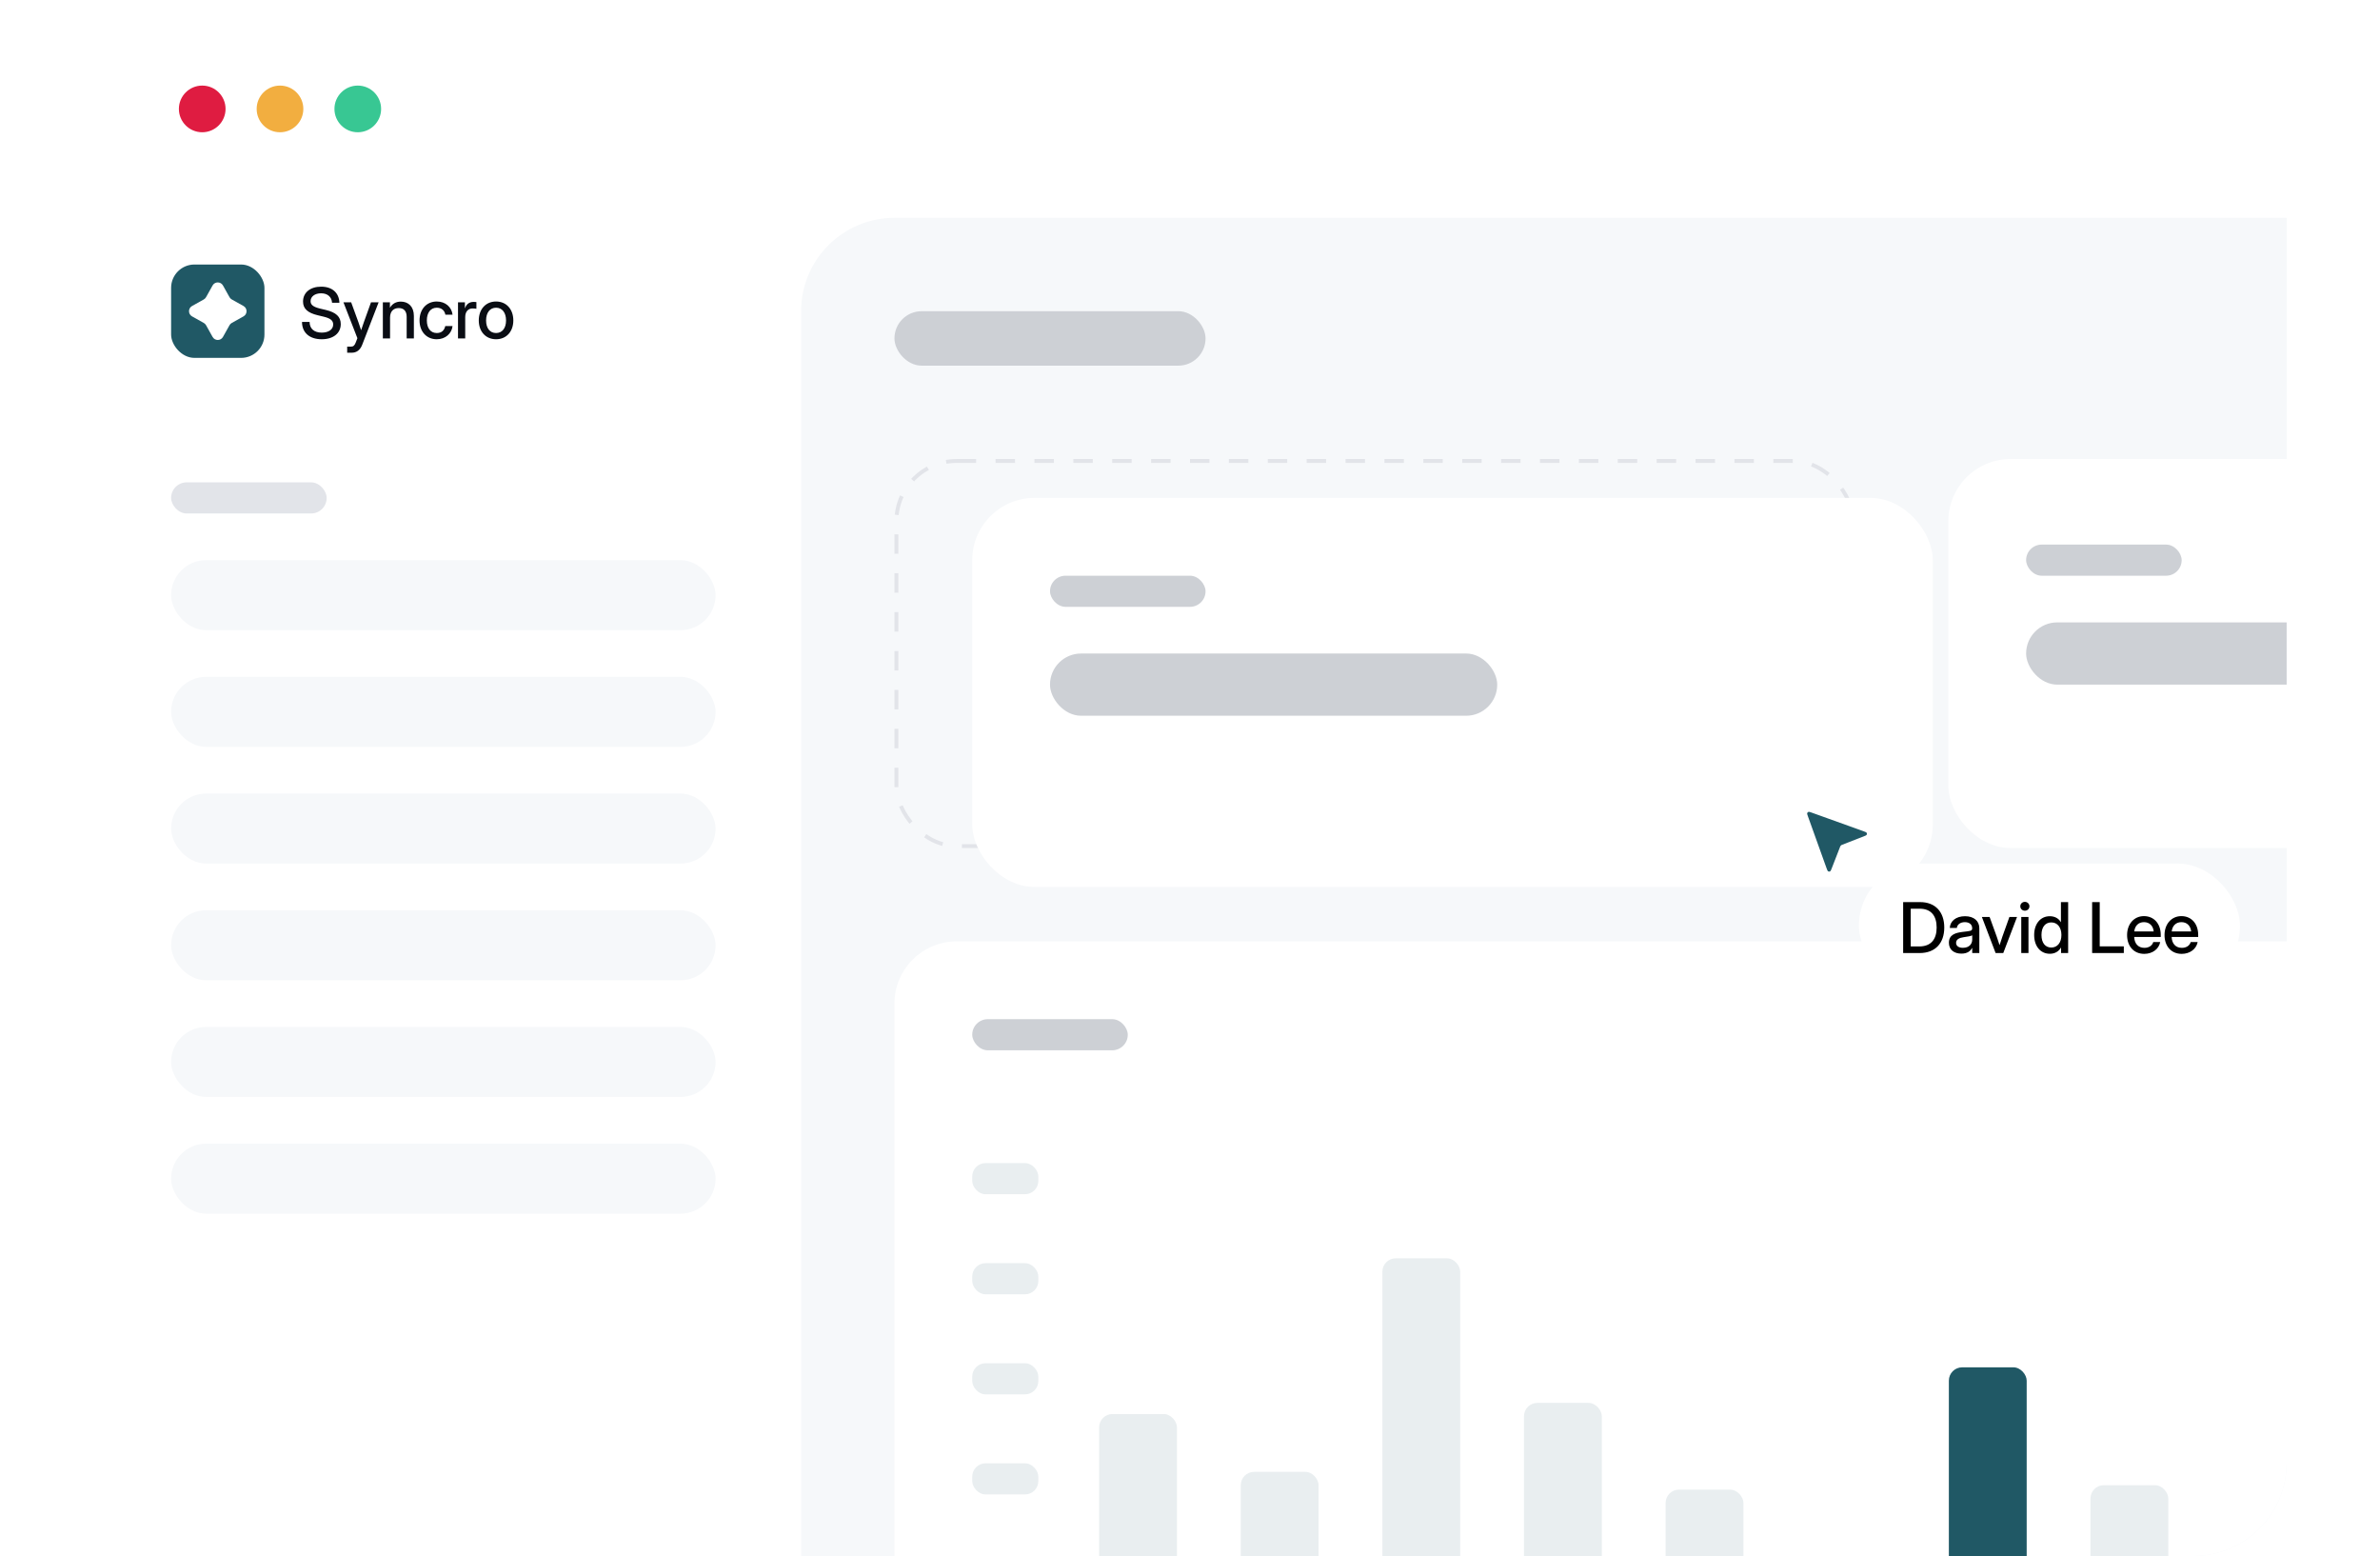<svg xmlns="http://www.w3.org/2000/svg" width="612" height="400" viewBox="0 0 612 400" fill="none"><g clip-path="url(#clip0_1_1105)"><rect x="24" width="564" height="400" rx="24" fill="white"></rect><circle cx="52" cy="28" r="6" fill="#DF1C41"></circle><circle cx="72" cy="28" r="6" fill="#F2AE40"></circle><circle cx="92" cy="28" r="6" fill="#38C793"></circle><rect x="44" y="68" width="24" height="24" rx="6" fill="#205865"></rect><path d="M54.667 73.385C55.25 72.342 56.75 72.342 57.333 73.385L59.016 76.396C59.154 76.642 59.358 76.846 59.604 76.984L62.615 78.667C63.658 79.25 63.658 80.75 62.615 81.333L59.604 83.016C59.358 83.154 59.154 83.358 59.016 83.604L57.333 86.615C56.75 87.658 55.25 87.658 54.667 86.615L52.984 83.604C52.846 83.358 52.642 83.154 52.396 83.016L49.385 81.333C48.342 80.75 48.342 79.25 49.385 78.667L52.396 76.984C52.642 76.846 52.846 76.642 52.984 76.396L54.667 73.385Z" fill="white"></path><path d="M82.731 87.211C79.593 87.211 77.659 85.523 77.659 82.755H79.61C79.619 84.486 80.77 85.506 82.731 85.506C84.506 85.506 85.675 84.689 85.675 83.414C85.675 82.403 84.981 81.823 83.161 81.393L81.728 81.05C79.083 80.426 77.923 79.327 77.923 77.517C77.923 75.214 79.777 73.693 82.59 73.693C85.411 73.693 87.195 75.267 87.274 77.824H85.385C85.288 76.321 84.216 75.398 82.564 75.398C80.981 75.398 79.865 76.233 79.865 77.42C79.865 78.369 80.568 78.914 82.37 79.345L83.785 79.679C86.413 80.303 87.626 81.436 87.626 83.309C87.626 85.664 85.701 87.211 82.731 87.211ZM89.274 90.674V89.109H90.276C90.856 89.109 91.199 88.793 91.48 88.037L91.902 86.939L88.316 77.719H90.302L92.157 82.808C92.403 83.502 92.632 84.196 92.86 84.891C93.089 84.196 93.326 83.502 93.572 82.808L95.4 77.719H97.36L93.141 88.626C92.623 89.971 91.709 90.674 90.452 90.674H89.274ZM100.3 81.656V87H98.446V77.719H100.265V79.116C100.898 78.061 101.847 77.534 103.069 77.534C104.976 77.534 106.426 78.791 106.426 81.217V87H104.572V81.445C104.572 79.96 103.825 79.195 102.541 79.195C101.276 79.195 100.3 79.934 100.3 81.656ZM112.311 87.211C109.656 87.211 107.881 85.216 107.881 82.377C107.881 79.52 109.665 77.508 112.311 77.508C114.525 77.508 116.143 78.923 116.371 80.892H114.525C114.332 79.846 113.576 79.107 112.319 79.107C110.72 79.107 109.762 80.391 109.762 82.377C109.762 84.346 110.711 85.611 112.319 85.611C113.594 85.611 114.253 84.899 114.499 83.818H116.371C116.16 85.752 114.525 87.211 112.311 87.211ZM117.773 87V77.719H119.549V79.222H119.584C119.926 78.211 120.647 77.605 121.825 77.605C122.106 77.605 122.352 77.631 122.502 77.648V79.38C122.361 79.353 121.957 79.292 121.526 79.292C120.48 79.292 119.628 80.004 119.628 81.516V87H117.773ZM127.56 87.211C124.906 87.211 123.113 85.233 123.113 82.377C123.113 79.503 124.906 77.508 127.56 77.508C130.214 77.508 131.998 79.503 131.998 82.377C131.998 85.233 130.214 87.211 127.56 87.211ZM127.56 85.611C129.151 85.611 130.126 84.346 130.126 82.377C130.126 80.382 129.142 79.107 127.56 79.107C125.978 79.107 124.994 80.382 124.994 82.377C124.994 84.355 125.969 85.611 127.56 85.611Z" fill="#0A0D14"></path><rect x="44" y="124" width="40" height="8" rx="4" fill="#E2E4E9"></rect><rect x="44" y="144" width="140" height="18" rx="9" fill="#F6F8FA"></rect><rect x="44" y="174" width="140" height="18" rx="9" fill="#F6F8FA"></rect><rect x="44" y="204" width="140" height="18" rx="9" fill="#F6F8FA"></rect><rect x="44" y="234" width="140" height="18" rx="9" fill="#F6F8FA"></rect><rect x="44" y="264" width="140" height="18" rx="9" fill="#F6F8FA"></rect><rect x="44" y="294" width="140" height="18" rx="9" fill="#F6F8FA"></rect><rect x="206" y="56" width="556" height="384" rx="24" fill="#F6F8FA"></rect><rect x="230" y="80" width="80" height="14" rx="7" fill="#CDD0D5"></rect><rect x="230.5" y="118.5" width="246" height="99" rx="15.5" stroke="#E2E4E9" stroke-dasharray="5 5"></rect><rect x="250" y="128" width="247" height="100" rx="16" fill="white"></rect><rect x="270" y="148" width="40" height="8" rx="4" fill="#CDD0D5"></rect><rect x="270" y="168" width="115" height="16" rx="8" fill="#CDD0D5"></rect><rect x="501" y="118" width="247" height="100" rx="16" fill="white"></rect><rect x="521" y="140" width="40" height="8" rx="4" fill="#CDD0D5"></rect><rect x="521" y="160" width="115" height="16" rx="8" fill="#CDD0D5"></rect><rect x="230" y="242" width="508" height="174" rx="16" fill="white"></rect><rect x="250" y="262" width="40" height="8" rx="4" fill="#CDD0D5"></rect><rect x="250" y="299" width="17" height="8" rx="3.431" fill="#E9EEF0"></rect><rect x="250" y="324.725" width="17" height="8" rx="3.431" fill="#E9EEF0"></rect><rect x="250" y="350.45" width="17" height="8" rx="3.431" fill="#E9EEF0"></rect><rect x="250" y="376.176" width="17" height="8" rx="3.431" fill="#E9EEF0"></rect><rect x="282.635" y="363.505" width="20.012" height="98.347" rx="3.431" fill="#E9EEF0"></rect><rect x="319.052" y="378.371" width="20.012" height="83.48" rx="3.431" fill="#E9EEF0"></rect><rect x="355.469" y="323.48" width="20.012" height="138.371" rx="3.431" fill="#E9EEF0"></rect><rect x="391.885" y="360.646" width="20.012" height="101.205" rx="3.431" fill="#E9EEF0"></rect><rect x="428.302" y="382.946" width="20.012" height="78.906" rx="3.431" fill="#E9EEF0"></rect><rect x="501.135" y="351.498" width="20.012" height="110.354" rx="3.431" fill="#205865"></rect><rect x="537.552" y="381.802" width="20.012" height="80.049" rx="3.431" fill="#E9EEF0"></rect><path d="M466.084 208.183C465.896 208.116 465.705 208.047 465.545 208.006C465.392 207.966 465.097 207.9 464.782 208.01C464.419 208.135 464.135 208.42 464.009 208.782C463.9 209.098 463.966 209.392 464.005 209.545C464.047 209.706 464.116 209.896 464.183 210.084L468.957 223.383C469.041 223.617 469.121 223.841 469.201 224.013C469.268 224.159 469.42 224.478 469.751 224.658C470.114 224.855 470.55 224.861 470.917 224.674C471.253 224.502 471.414 224.187 471.485 224.043C471.569 223.873 471.655 223.651 471.745 223.42L473.894 217.894L479.42 215.745C479.651 215.655 479.873 215.569 480.043 215.485C480.187 215.414 480.502 215.253 480.673 214.918C480.861 214.55 480.855 214.114 480.658 213.752C480.478 213.42 480.159 213.268 480.013 213.201C479.841 213.122 479.617 213.041 479.383 212.957L466.084 208.183Z" fill="#205865" stroke="white" stroke-width="1.5" stroke-linecap="round" stroke-linejoin="round"></path><g filter="url(#filter0_d_1_1105)"><rect x="478" y="222" width="98" height="32" rx="16" fill="white" style="mix-blend-mode:luminosity"></rect><path d="M493.618 245H489.382V231.904H493.75C497.609 231.904 499.955 234.383 499.955 238.435C499.955 242.504 497.617 245 493.618 245ZM491.333 243.304H493.495C496.545 243.304 497.995 241.484 497.995 238.435C497.995 235.402 496.545 233.601 493.627 233.601H491.333V243.304ZM504.363 245.149C502.518 245.149 501.146 244.2 501.146 242.346C501.146 240.228 502.922 239.771 504.811 239.551C506.552 239.34 507.132 239.357 507.132 238.681V238.602C507.132 237.705 506.437 237.055 505.26 237.055C504.073 237.055 503.265 237.696 503.194 238.549H501.375C501.463 236.782 502.966 235.534 505.286 235.534C507.571 235.534 508.969 236.747 508.969 238.637V245H507.141V243.682H507.105C506.719 244.429 505.963 245.149 504.363 245.149ZM504.741 243.655C506.376 243.655 507.141 242.671 507.141 241.528V240.438C506.886 240.641 505.901 240.79 504.917 240.931C503.906 241.08 502.992 241.44 502.992 242.381C502.992 243.181 503.66 243.655 504.741 243.655ZM513.157 245L509.624 235.719H511.61L513.456 240.808C513.711 241.528 513.948 242.258 514.176 242.979C514.405 242.258 514.642 241.528 514.888 240.808L516.708 235.719H518.668L515.126 245H513.157ZM519.753 245V235.719H521.608V245H519.753ZM520.676 234.119C520.017 234.119 519.507 233.618 519.507 232.985C519.507 232.344 520.017 231.843 520.676 231.843C521.335 231.843 521.854 232.344 521.854 232.985C521.854 233.618 521.335 234.119 520.676 234.119ZM527.097 245.185C524.68 245.185 523.071 243.233 523.071 240.359C523.071 237.494 524.688 235.534 527.088 235.534C528.292 235.534 529.338 236.035 529.936 237.063H529.953V231.904H531.808V245H529.988V243.585H529.971C529.347 244.666 528.31 245.185 527.097 245.185ZM527.475 243.585C529.057 243.585 530.076 242.311 530.076 240.359C530.076 238.408 529.057 237.125 527.475 237.125C525.98 237.125 524.952 238.259 524.952 240.359C524.952 242.451 525.98 243.585 527.475 243.585ZM537.978 245V231.904H539.929V243.286H546.125V245H537.978ZM551.386 245.211C548.635 245.211 546.965 243.181 546.965 240.377C546.965 237.547 548.758 235.508 551.289 235.508C553.917 235.508 555.622 237.494 555.622 240.359V240.86H548.793C548.855 242.53 549.786 243.664 551.412 243.664C552.625 243.664 553.434 243.058 553.697 242.179H555.481C555.139 243.972 553.486 245.211 551.386 245.211ZM548.811 239.454H553.812C553.662 237.978 552.713 237.055 551.307 237.055C549.909 237.055 548.969 237.978 548.811 239.454ZM561.014 245.211C558.263 245.211 556.593 243.181 556.593 240.377C556.593 237.547 558.386 235.508 560.918 235.508C563.546 235.508 565.251 237.494 565.251 240.359V240.86H558.422C558.483 242.53 559.415 243.664 561.041 243.664C562.254 243.664 563.062 243.058 563.326 242.179H565.11C564.767 243.972 563.115 245.211 561.014 245.211ZM558.439 239.454H563.44C563.291 237.978 562.342 237.055 560.935 237.055C559.538 237.055 558.597 237.978 558.439 239.454Z" fill="black"></path></g></g><defs><filter id="filter0_d_1_1105" x="470" y="222" width="114" height="62" filterUnits="userSpaceOnUse" color-interpolation-filters="sRGB"><feGaussianBlur stdDeviation="12"></feGaussianBlur></filter><clipPath id="clip0_1_1105"><rect x="24" width="564" height="400" rx="24" fill="white"></rect></clipPath></defs></svg>